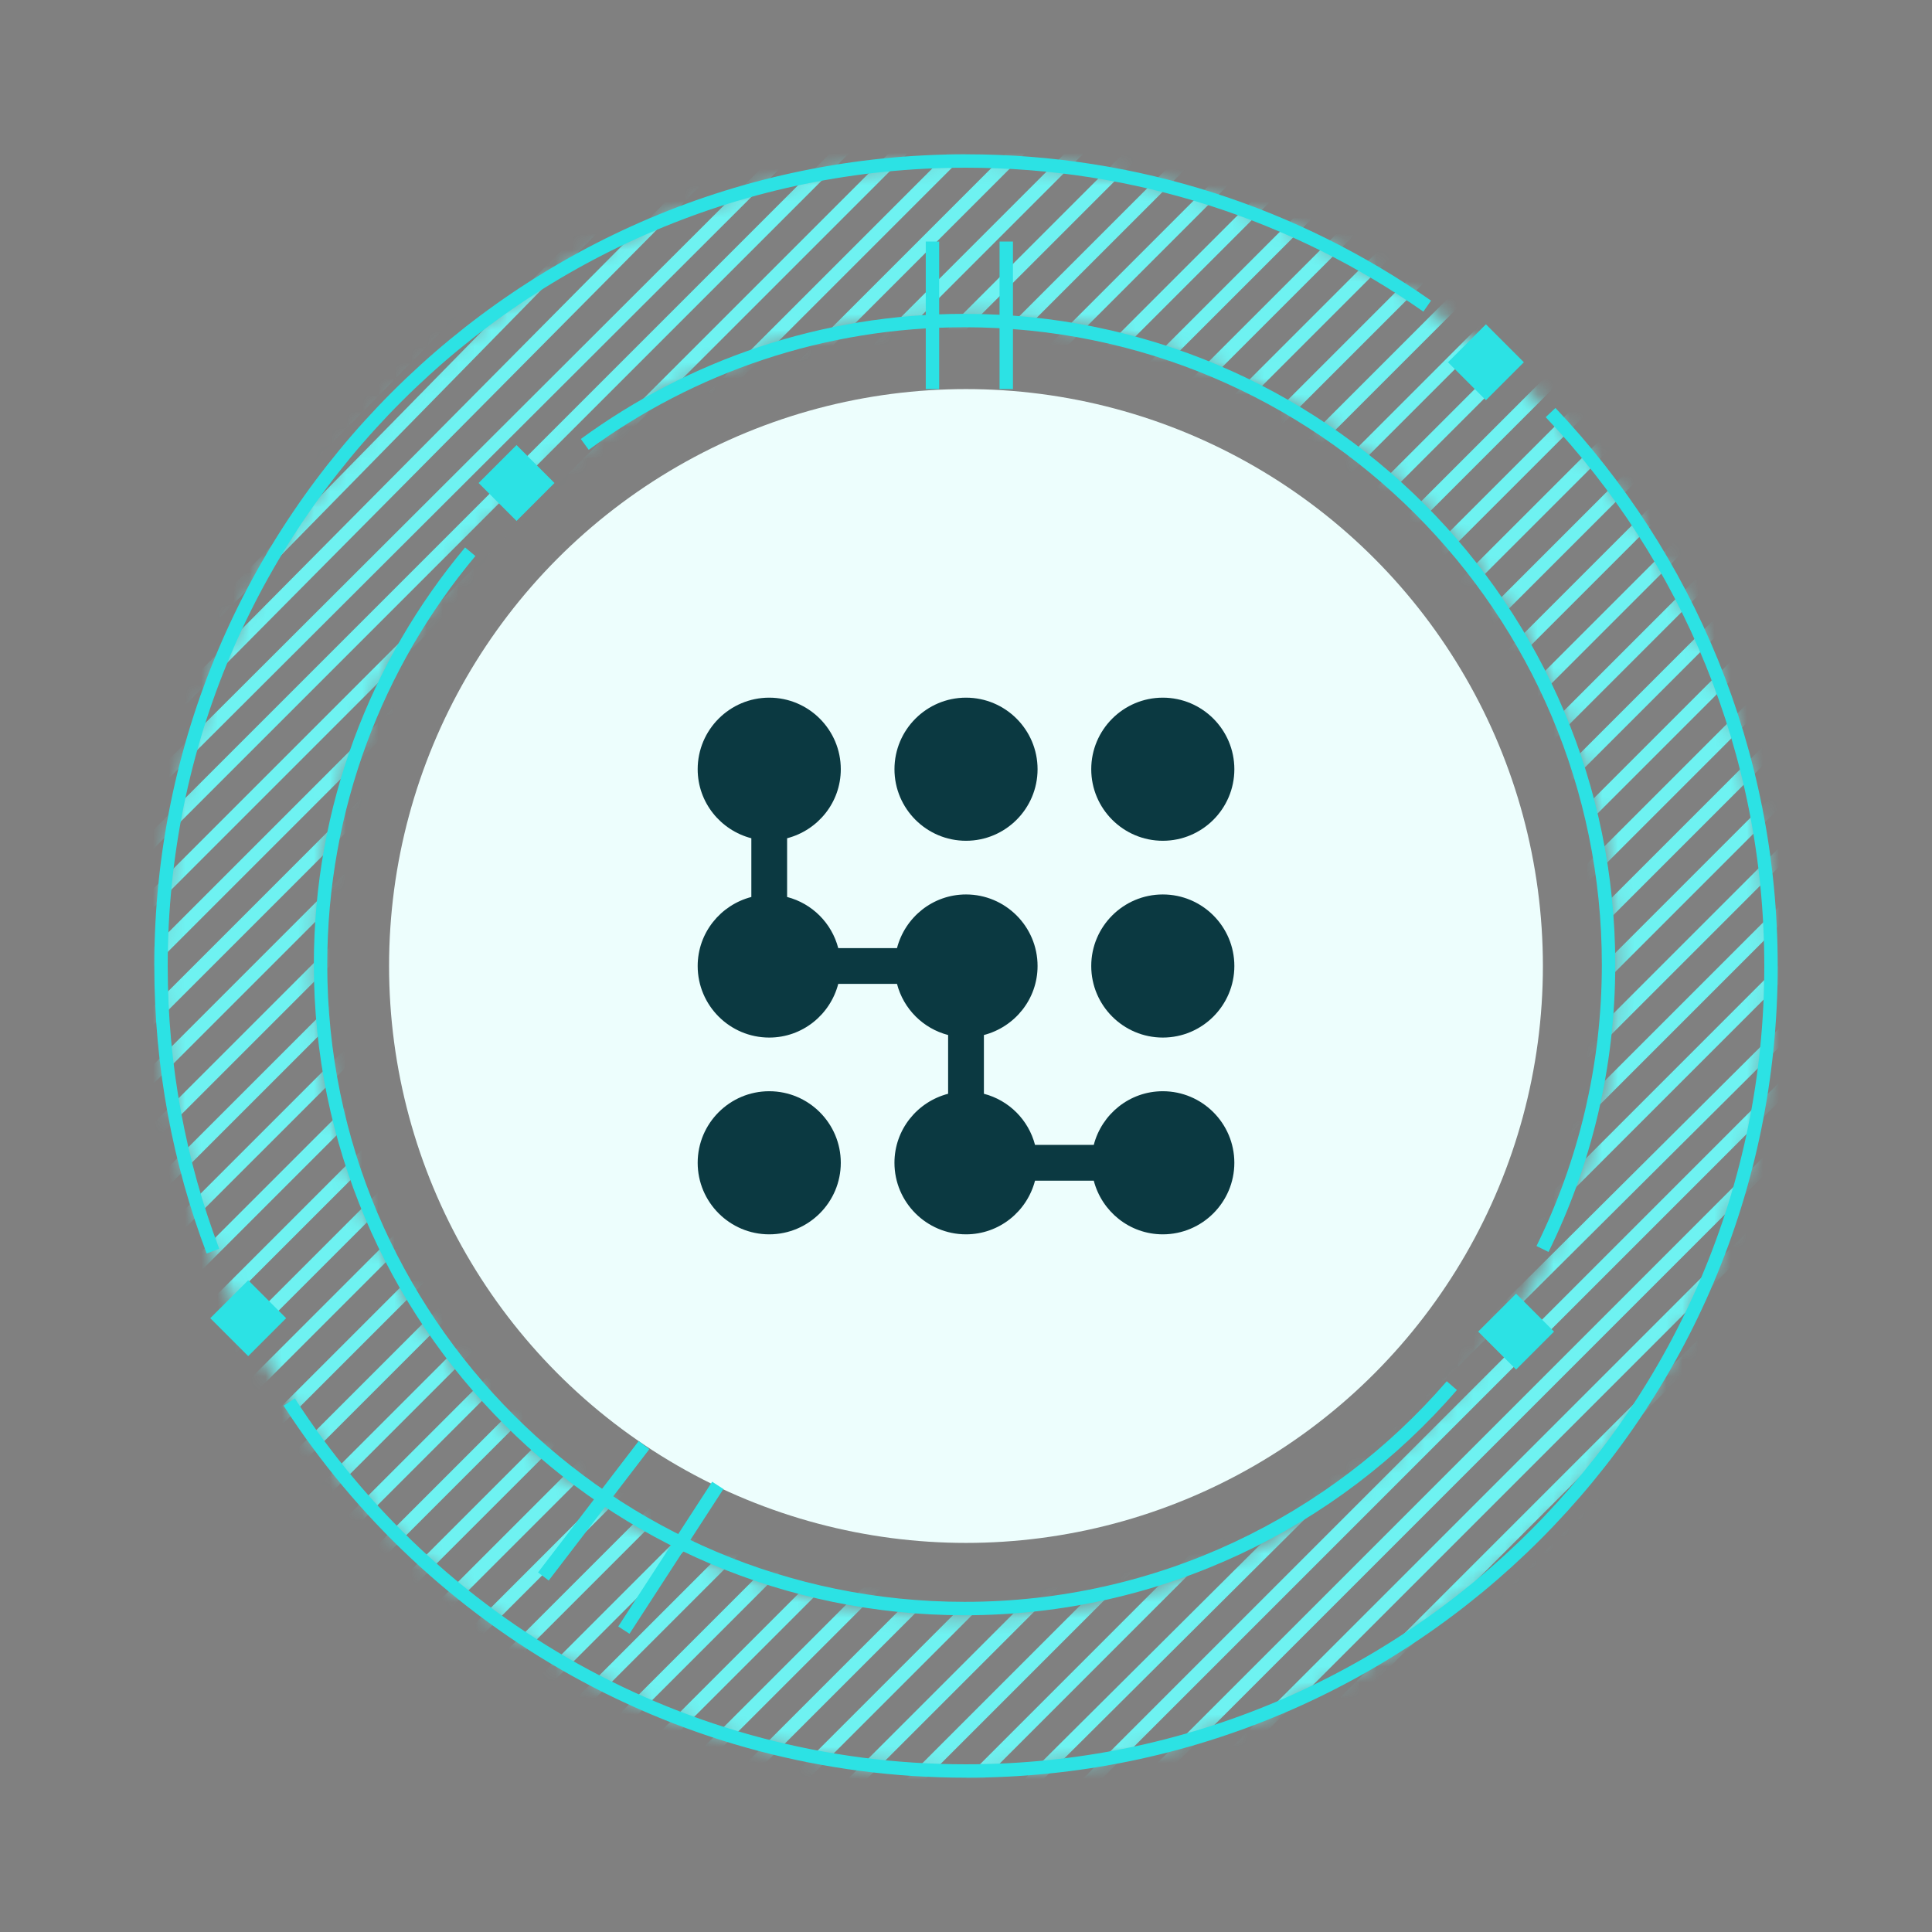 <svg width="120" height="120" viewBox="0 0 120 120" fill="none" xmlns="http://www.w3.org/2000/svg">
<rect x="0" y="0" width="120" height="120" fill="#808080" stroke="none"/>
<circle cx="59.999" cy="60" r="35.833" fill="#EDFEFD"/>
<mask id="mask0_854_2988" style="mask-type:alpha" maskUnits="userSpaceOnUse" x="10" y="10" width="100" height="100">
<path d="M110 60C110 87.614 87.614 110 60 110C32.386 110 10 87.614 10 60C10 32.386 32.386 10 60 10C87.614 10 110 32.386 110 60ZM19.662 60C19.662 82.278 37.722 100.338 60 100.338C82.278 100.338 100.338 82.278 100.338 60C100.338 37.722 82.278 19.662 60 19.662C37.722 19.662 19.662 37.722 19.662 60Z" fill="#D9D9D9"/>
</mask>
<g mask="url(#mask0_854_2988)">
<path d="M118.333 1.667L1.666 118.333M118.333 1.667H114.687M118.333 1.667V5.312M1.666 118.333V114.687M1.666 118.333H5.312M1.666 60L59.999 1.667M1.666 60V56.562M1.666 60V63.646M59.999 1.667H56.666M59.999 1.667H63.645M118.333 60L59.999 118.333M118.333 60V56.667M118.333 60V63.646M59.999 118.333H56.353M59.999 118.333H63.645M1.666 89.167L89.166 1.667M1.666 89.167V85.521M1.666 89.167V92.812M89.166 1.667H85.52M89.166 1.667H92.812M30.833 1.667L1.666 32.5M30.833 1.667H27.292M30.833 1.667H34.478M1.666 32.5V28.646M1.666 32.5V35.938M30.833 118.333L118.333 30.833M30.833 118.333H27.187M30.833 118.333H34.478M118.333 30.833V27.188M118.333 30.833V34.479M118.333 89.167L89.166 118.333M118.333 89.167V85.521M118.333 89.167V92.812M89.166 118.333H85.52M89.166 118.333H92.812M103.749 118.333L118.333 103.75M103.749 118.333H100.104M103.749 118.333H107.395M118.333 103.75V100.104M118.333 103.75V107.396M118.333 74.583L74.583 118.333M118.333 74.583V70.938M118.333 74.583V78.229M74.583 118.333H70.937M74.583 118.333H78.228M45.416 118.333L118.333 45.417M45.416 118.333H41.77M45.416 118.333H49.062M118.333 45.417V41.771M118.333 45.417V49.062M118.333 16.25L16.249 118.333M118.333 16.25V12.604M118.333 16.25V19.896M16.249 118.333H12.604M16.249 118.333H19.895M1.666 103.75L103.749 1.667M1.666 103.75V100.104M1.666 103.75V107.396M103.749 1.667H100.104M103.749 1.667H107.395M74.583 1.667L1.666 74.583M74.583 1.667H70.937M74.583 1.667H78.228M1.666 74.583V70.938M1.666 74.583V78.229M1.666 46.25L45.416 1.667M1.666 46.25V42.812M1.666 46.25V50M45.416 1.667H41.77M45.416 1.667H49.062M16.249 1.667L1.666 17.083M16.249 1.667H12.604M16.249 1.667H19.895M1.666 17.083V13.229M1.666 17.083V20.938M1.666 9.375L8.958 1.667M1.666 9.375V5.521M1.666 9.375V13.229M8.958 1.667H5.312M8.958 1.667H12.604M23.541 1.667L1.666 24.792M23.541 1.667H19.895M23.541 1.667H27.292M1.666 24.792V20.938M1.666 24.792V28.646M1.666 39.375L38.124 1.667M1.666 39.375V35.938M1.666 39.375V42.812M38.124 1.667H34.478M38.124 1.667H41.77M52.708 1.667L1.666 53.125M52.708 1.667H49.062M52.708 1.667H56.666M1.666 53.125V50M1.666 53.125V56.562M1.666 67.292L67.291 1.667M1.666 67.292V63.646M1.666 67.292V70.938M67.291 1.667H63.645M67.291 1.667H70.937M81.874 1.667L1.666 81.875M81.874 1.667H78.228M81.874 1.667H85.52M1.666 81.875V78.229M1.666 81.875V85.521M96.458 1.667L1.666 96.458M96.458 1.667H92.812M96.458 1.667H100.104M1.666 96.458V92.812M1.666 96.458V100.104M1.666 111.042L111.041 1.667M1.666 111.042V107.396M1.666 111.042V114.687M111.041 1.667H107.395M111.041 1.667H114.687M118.333 8.958L8.958 118.333M118.333 8.958V5.312M118.333 8.958V12.604M8.958 118.333H5.312M8.958 118.333H12.604M23.541 118.333L118.333 23.542M23.541 118.333H19.895M23.541 118.333H27.187M118.333 23.542V19.896M118.333 23.542V27.188M118.333 38.125L38.124 118.333M118.333 38.125V34.479M118.333 38.125V41.771M38.124 118.333H34.478M38.124 118.333H41.77M52.708 118.333L118.333 52.708M52.708 118.333H49.062M52.708 118.333H56.353M118.333 52.708V49.062M118.333 52.708V56.667M118.333 67.292L67.291 118.333M118.333 67.292V63.646M118.333 67.292V70.938M67.291 118.333H63.645M67.291 118.333H70.937M81.874 118.333L118.333 81.875M81.874 118.333H78.228M81.874 118.333H85.52M118.333 81.875V78.229M118.333 81.875V85.521M118.333 96.458L96.458 118.333M118.333 96.458V92.812M118.333 96.458V100.104M96.458 118.333H92.812M96.458 118.333H100.104M111.041 118.333L118.333 111.042M111.041 118.333H107.395M111.041 118.333H114.687M118.333 111.042V107.396M118.333 111.042V114.687M5.312 1.667H1.666V5.521M5.312 1.667L1.666 5.521M1.666 13.229L12.604 1.667M19.895 1.667L1.666 20.938M1.666 28.646L27.292 1.667M34.478 1.667L1.666 35.938M1.666 42.812L41.77 1.667M49.062 1.667L1.666 50M1.666 56.562L56.666 1.667M63.645 1.667L1.666 63.646M1.666 70.938L70.937 1.667M78.228 1.667L1.666 78.229M1.666 85.521L85.52 1.667M92.812 1.667L1.666 92.812M1.666 100.104L100.104 1.667M107.395 1.667L1.666 107.396M1.666 114.687L114.687 1.667M118.333 5.312L5.312 118.333M12.604 118.333L118.333 12.604M118.333 19.896L19.895 118.333M27.187 118.333L118.333 27.188M118.333 34.479L34.478 118.333M41.77 118.333L118.333 41.771M118.333 49.062L49.062 118.333M56.353 118.333L118.333 56.667M118.333 63.646L63.645 118.333M70.937 118.333L118.333 70.938M118.333 78.229L78.228 118.333M85.52 118.333L118.333 85.521M118.333 92.812L92.812 118.333M100.104 118.333L118.333 100.104M118.333 107.396L107.395 118.333M114.687 118.333H118.333V114.687M114.687 118.333L118.333 114.687" stroke="#6EF2F1" stroke-width="0.833"/>
</g>
<path d="M17.963 87.083C26.865 100.872 42.367 110 60 110C87.614 110 110 87.614 110 60C110 46.685 104.795 34.585 96.309 25.625M13.226 77.708C11.141 72.204 10 66.235 10 60C10 32.386 32.386 10 60 10C70.656 10 80.533 13.333 88.646 19.014" stroke="#2CE2E4" stroke-width="0.833"/>
<rect x="89.936" y="22.5" width="3.333" height="3.333" transform="rotate(-45 89.936 22.5)" fill="#2CE2E4"/>
<rect x="91.811" y="82.708" width="3.333" height="3.333" transform="rotate(-45 91.811 82.708)" fill="#2CE2E4"/>
<rect x="29.727" y="30" width="3.333" height="3.333" transform="rotate(-45 29.727 30)" fill="#2CE2E4"/>
<rect x="13.06" y="81.875" width="3.333" height="3.333" transform="rotate(-45 13.06 81.875)" fill="#2CE2E4"/>
<path d="M40 89.759L33.75 97.917M38.75 101.25L44.583 92.259M57.917 15V24.167M62.5 15V24.167" stroke="#2CE2E4" stroke-width="0.833"/>
<path d="M29.208 34.269C23.404 41.211 19.91 50.153 19.91 59.91C19.91 82.001 37.819 99.91 59.91 99.91C72.002 99.91 82.841 94.544 90.176 86.064M36.321 27.602C42.935 22.765 51.089 19.91 59.91 19.91C82.001 19.91 99.91 37.818 99.91 59.91C99.91 66.251 98.434 72.248 95.808 77.576" stroke="#2CE2E4" stroke-width="0.833"/>
<path d="M60.001 52.222C62.452 52.222 64.445 50.228 64.445 47.778C64.445 45.327 62.452 43.333 60.001 43.333C57.55 43.333 55.557 45.327 55.557 47.778C55.557 50.228 57.55 52.222 60.001 52.222Z" fill="#0B3941"/>
<path d="M72.224 52.222C74.675 52.222 76.668 50.228 76.668 47.778C76.668 45.327 74.675 43.333 72.224 43.333C69.773 43.333 67.779 45.327 67.779 47.778C67.779 50.228 69.773 52.222 72.224 52.222Z" fill="#0B3941"/>
<path d="M72.224 55.556C69.773 55.556 67.779 57.55 67.779 60C67.779 62.451 69.773 64.445 72.224 64.445C74.675 64.445 76.668 62.451 76.668 60C76.668 57.55 74.675 55.556 72.224 55.556Z" fill="#0B3941"/>
<path d="M47.778 67.778C45.327 67.778 43.334 69.772 43.334 72.222C43.334 74.673 45.327 76.667 47.778 76.667C50.23 76.667 52.223 74.673 52.223 72.222C52.223 69.772 50.23 67.778 47.778 67.778Z" fill="#0B3941"/>
<path d="M72.223 67.778C70.158 67.778 68.433 69.2 67.936 71.111H64.287C63.883 69.557 62.666 68.34 61.112 67.936V64.287C63.023 63.79 64.445 62.065 64.445 60C64.445 57.55 62.452 55.556 60.001 55.556C57.935 55.556 56.211 56.978 55.714 58.889H52.065C51.661 57.335 50.444 56.117 48.889 55.713V52.065C50.801 51.568 52.223 49.843 52.223 47.778C52.223 45.327 50.23 43.333 47.778 43.333C45.327 43.333 43.334 45.327 43.334 47.778C43.334 49.843 44.756 51.568 46.667 52.065V55.713C44.756 56.21 43.334 57.935 43.334 60C43.334 62.451 45.327 64.445 47.778 64.445C49.844 64.445 51.568 63.023 52.065 61.111H55.714C56.118 62.665 57.335 63.883 58.889 64.287V67.936C56.978 68.433 55.556 70.157 55.556 72.222C55.556 74.673 57.55 76.667 60.001 76.667C62.066 76.667 63.791 75.245 64.287 73.333H67.936C68.433 75.245 70.158 76.667 72.223 76.667C74.674 76.667 76.667 74.673 76.667 72.222C76.667 69.772 74.674 67.778 72.223 67.778Z" fill="#0B3941"/>
</svg>
